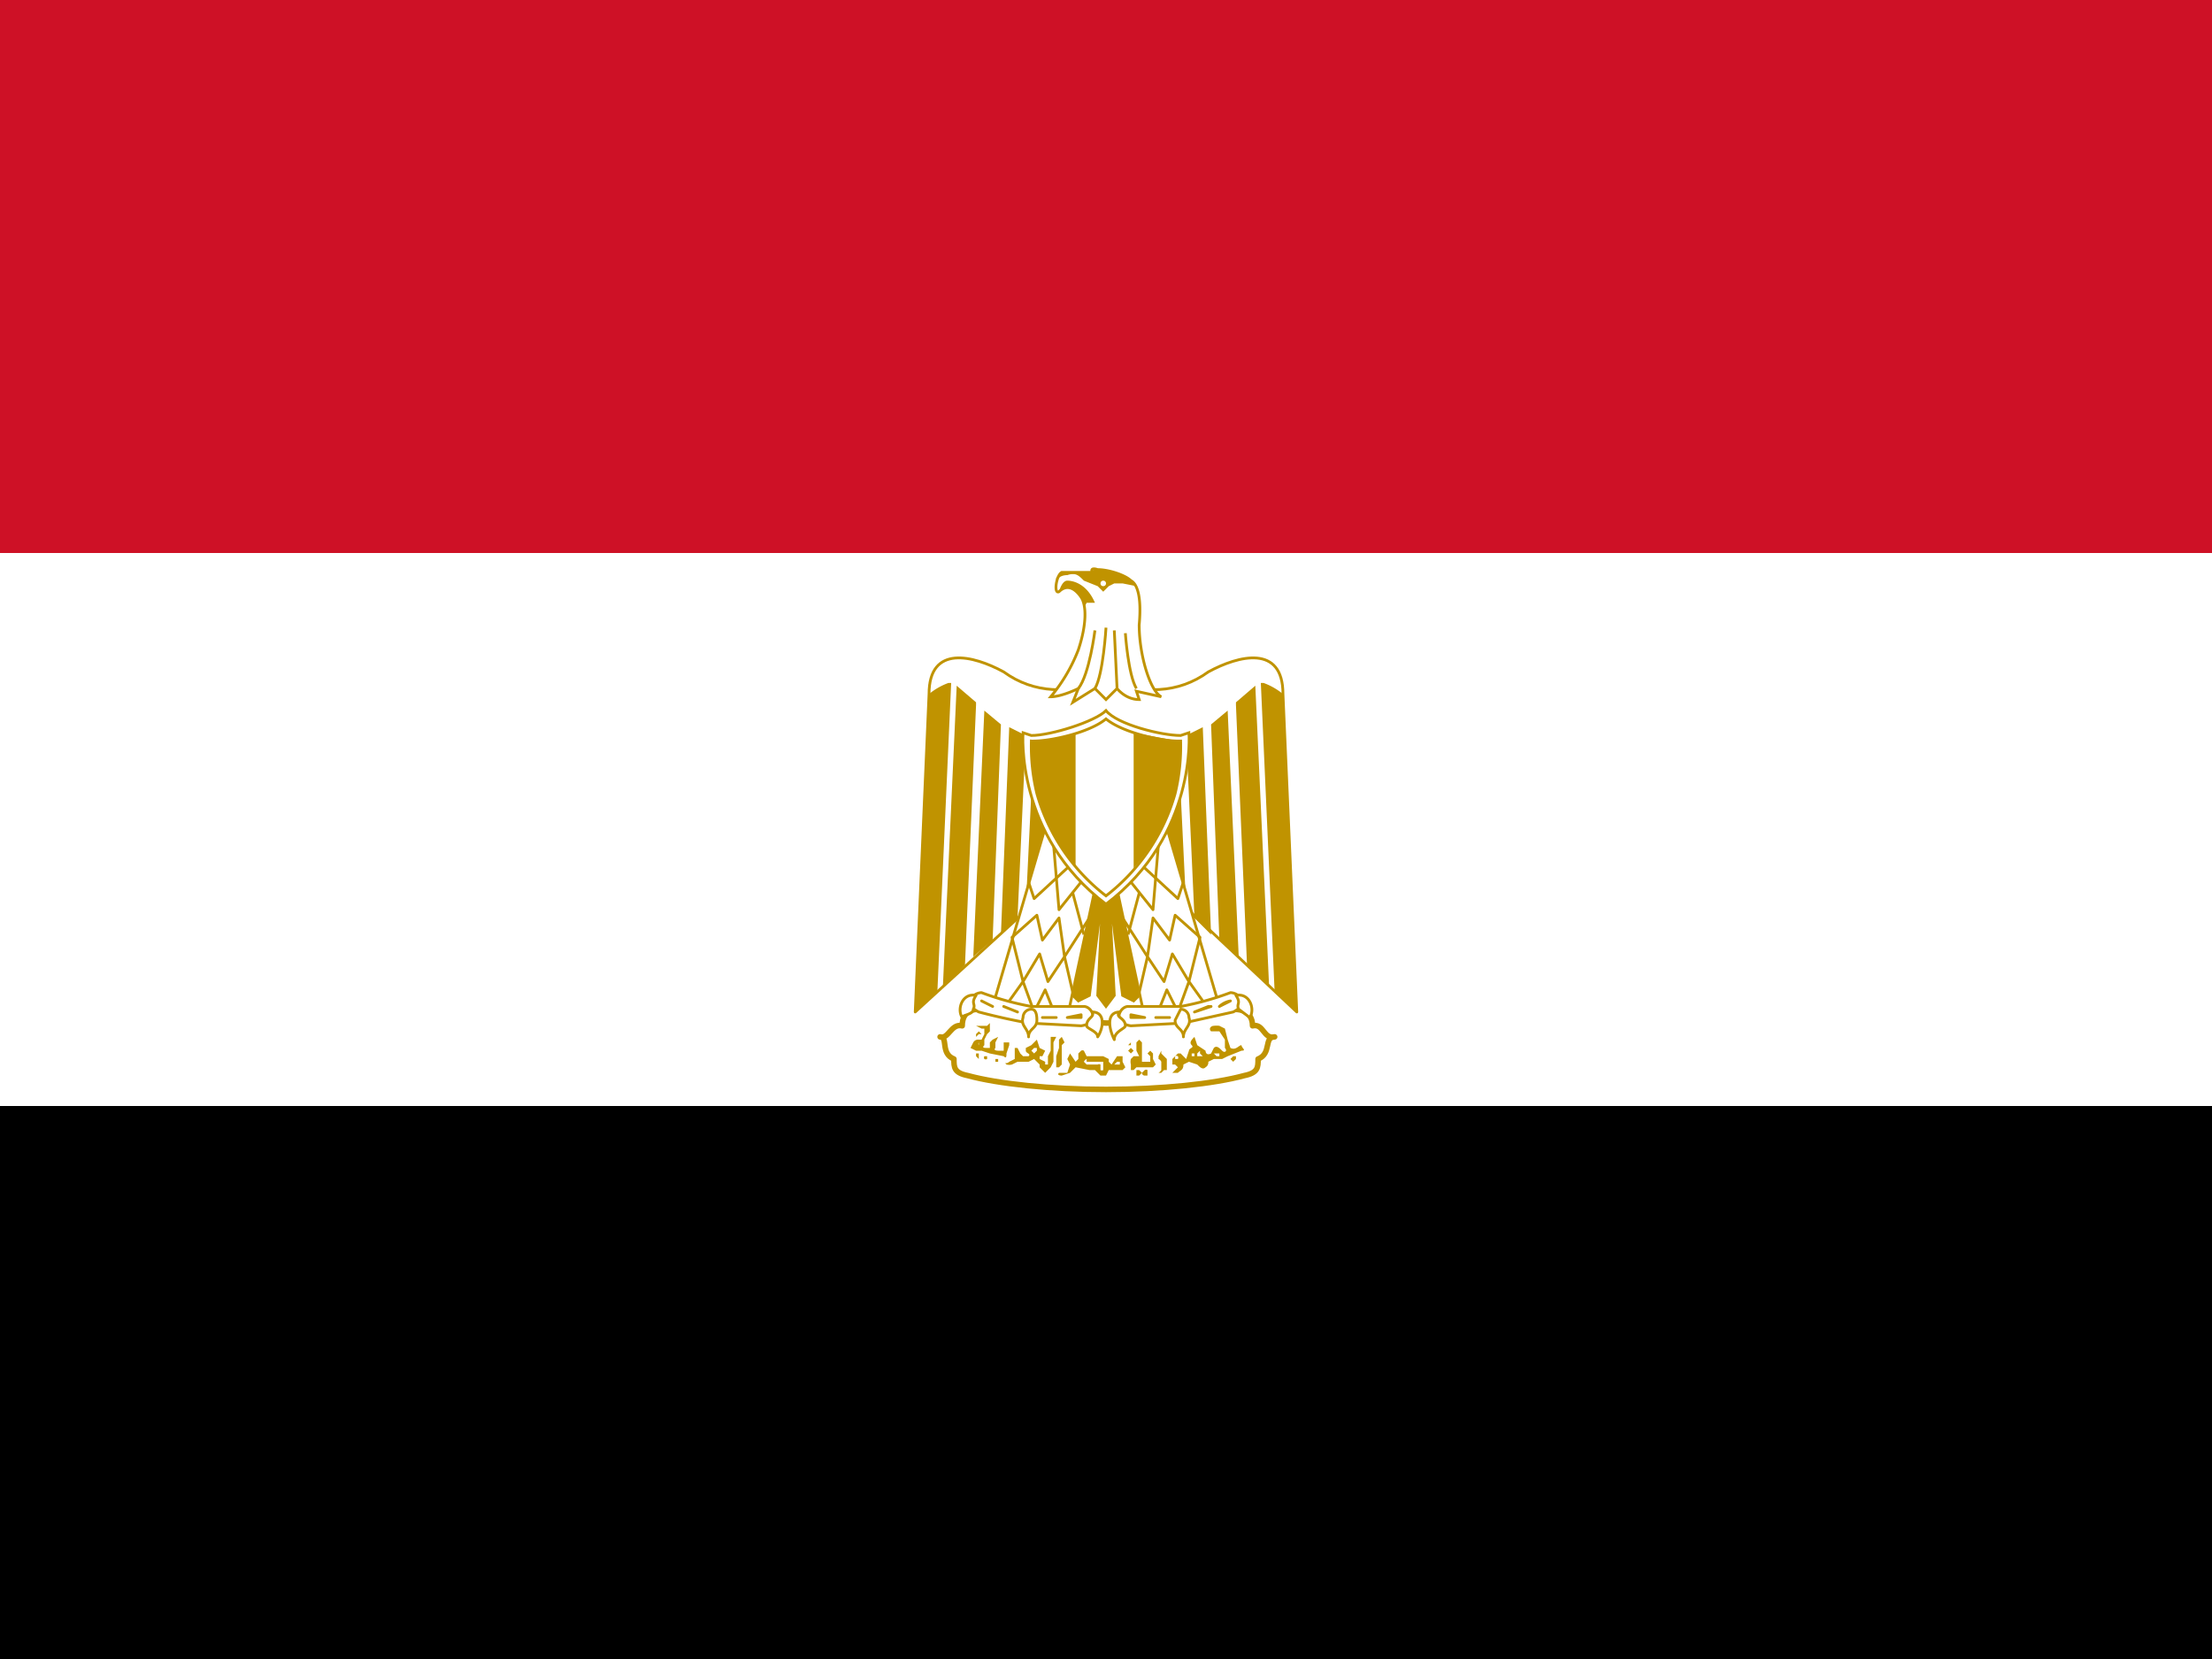 <svg xmlns="http://www.w3.org/2000/svg" xmlns:xlink="http://www.w3.org/1999/xlink" viewBox="0 0 640 480"><rect x="0" y="0" width="640" height="480" fill="#333333" stroke="none"/><path d="M0 320h640v160H0z"/><path fill="#fff" d="M0 160h640v160H0z"/><path fill="#ce1126" d="M0 0h640v160H0z"/><g fill="#fff" stroke="#c09300" transform="matrix(.8 0 0 .8 -40 0)"><path stroke-linejoin="round" d="m451 302 68 64-5-115c0-18-16-14-27-8-11 8-24 8-37 3-13 5-26 5-37-3-11-6-27-10-27 8l-5 115 70-64z"/><path id="a" fill="#c09300" stroke="none" d="m394 247-5 112-8 7 5-115a24 24 0 0 1 7-4zm9 8-4 94-8 8 5-109 7 6zm9 7-3 78-7 6 4-89 6 5zm9 4-3 66-6 6 3-75 6 3zm9 0-2 55-7 7 3-62h6z"/><use xlink:href="#a" width="100%" height="100%" transform="matrix(-1 0 0 1 900 0)"/><path fill="#c09300" d="m453 315 10 44-3 3-4-2-5-39 2 39-3 4-3-4 2-39-5 39-4 2-3-3 10-44h6z"/><g id="b" fill="none" stroke-linejoin="round" stroke-width="1"><path fill="#fff" d="m429 296-20 68 27 4 11-51-18-21z"/><path d="m422 319 2 6 13-12"/><path d="m431 305 2 24 8-10m-3 4 4 15m2-6-9 14m3 13-3-13-2-14-6 8-2-9-9 8 4 16 6-10 3 10 6-9M415 362l5-7 4 11 4-8 4 10"/></g><use xlink:href="#b" width="100%" height="100%" transform="matrix(-1 0 0 1 900 0)"/><g stroke-linecap="round" stroke-linejoin="round"><path stroke-width="2" d="M450 394c20 0 39-2 50-5 5-1 5-3 5-6 5-2 2-8 6-8-4 1-4-5-8-4 0-6-6-7-11-5-9 3-26 4-42 4-16-1-33-1-42-4-5-2-10-1-10 5-4-1-5 5-8 4 3 0 0 6 5 8 0 3 0 5 5 6 11 3 30 5 50 5z"/><path d="M423 364h19c3 0 6 6-1 7l-19-1a231 231 0 0 1-18-4c-6-3-2-7 1-7a105 105 0 0 0 18 5zm54 0h-19c-3 0-6 6 1 7l19-1 18-4c6-3 2-7-1-7a105 105 0 0 1-18 5z"/><path d="M403 360c-5-1-7 5-5 8 0-1 4-1 4-3 1-2-1-2 1-5zm19 15c0-3 3-3 3-6 0-1 0-4-2-4a3 3 0 0 0-3 3c-1 3 2 4 2 7zm23-9c5 0 4 6 2 9 0-2-4-3-4-4 0-3 3-3 2-5zm52-6c5-1 7 5 5 8l-4-3c-1-2 1-2-1-5zm-19 15c0-3-3-3-3-6l2-4a3 3 0 0 1 3 3c1 3-2 4-2 7zm-23-9c-5 0-4 6-2 10 0-3 4-4 4-5 0-3-4-3-2-5zM405 362l4 2-4-2zm8 2 5 2-5-2zm28 4h-5l5-1zm-9 0h-5 5zm63-6a8 8 0 0 0-4 2l4-2zm-7 2-6 2 5-2zm-29 4h5l-5-1zm9 0h5-5z"/><g fill="#c09300" stroke="none"><path d="M403 375v-1l1-1 1 1h-1l-1 1zm55 4v-1l1-1v1h-1zm1 2-1-1 1-1 1 1-1 1z"/><path d="m408 370-1 1h-4l2 1h1v2l-1 2h-1a2 2 0 0 0-2 1l-1 2 2 1h2l3 1 5 1c1 1 1 0 1-1l1-3v-1h-2v3h-2s-2 0-1-1v-2l1-2-2 1-1 1v2h-1c-1 0-2 0-1-1v-2l1-2 1-1v-3zm-4 7v1a1 1 0 0 1 0-1zm-1 5v-1h1v2l-1-1zm3 1a1 1 0 0 1 0-1h1v1a1 1 0 0 1-1 0zm89 0 1-1h1v1l-1 1-1-1zm-85 2v-2h1v1h-1zm22 1v-4l1-3v-3l1-1 1 2-1 1v7l-1 1h-1zm30-10-1 1v3l1 2h-2l-1 1a4 4 0 0 0 0 2v2h1l1-1h6l1-1-1-2v-2l-1-1-1 1 1 1v2h-3v-7l-1-1zm-1 8v1-1zm-30-9h-1v5l-1 2v3h-1v-1l-2-1v-1h1l1-2-2-1-1-3-2 2-2 1v1c0 1 2 1 1 2h-2l-1-1-1-2h-1v4l-2 1c-1 1-2 0-1 1a4 4 0 0 0 2 0l2-1h4l2-1 2 2v1l2 2 2-2 1-2v-7l1-2h-1zm-7 4h1v1l-1 1-1-1 1-1h1zm67-8a8 8 0 0 0-2 0c-1 0-2 1-1 2h3l2 3v3c1 1 0 2-1 1s-2-2-3-1l-1 2c-2 1-2-1-2-1l-3-2-1-3c-1 1-2 2-1 3s-1 1-1 2l-1 3-2-2h-1l-2 2v2h1l1 1-2 2h2c1-1 2-1 2-3l2-1 3 1c1 1 2 2 3 1a2 2 0 0 0 1-2l2-1h3l2-1 5-2c2 0 0-1 0-2-1 0-2 2-4 1l-1-3-1-4-2-1zm-7 9v1l1 1h-2v-1l1-1zm6 1h1v1h-1l-1-1h1zm-9 0h1v1h-1c-1 0 0 0 0 0v-1zm-5 1a1 1 0 0 1 0 1h-1v-1a1 1 0 0 1 1 0zm9 2h1-2 1zm-17 4h1a3 3 0 0 0 1-1v-3a2 2 0 0 0-1-1v-1l1-2v1l1 1 1 1v4h-1l-1 1h-2zm-7 1v-2h1l1 1 1-1a1 1 0 0 1 1 0v2h-1a1 1 0 0 1-1-1l-1 1h-1zm-20-9-1 1v2l-1 1-2-3-1 2 1 2-1 3h-3c-1 1 1 1 1 1l3-1 2-2 5 1h2l2 2h2l1-2h5l1-1-1-2v-2h-2l-2 3-1-1v-1l-2-1h-6l-1-2a1 1 0 0 0-1 0zm2 4h6v3a1 1 0 0 1-1 0v-2a1 1 0 0 0-1 0h-4l-1-1a2 2 0 0 1 1-1zm11 0h1v1h-2l1-1z"/></g></g><path d="M450 327c33-25 30-62 30-62l-3 1c-7 0-23-4-27-9-4 4-20 9-27 9l-3-1s-3 37 30 62z"/><path d="M477 268h-1c-6 0-20-3-26-8-6 5-20 8-26 8a5 5 0 0 1-1 0 73 73 0 0 0 2 19 71 71 0 0 0 25 37 71 71 0 0 0 25-37 73 73 0 0 0 2-19z"/><path fill="#c09300" stroke="none" d="M439 265a62 62 0 0 1-16 3v4a73 73 0 0 0 2 15 71 71 0 0 0 14 26v-48zm21 0v49a71 71 0 0 0 15-27 73 73 0 0 0 2-15v-4h-1l-16-3z"/><path d="m462 253-1-3 9 2c-4-2-8-15-8-26 1-11-1-15-3-16-2-2-8-4-12-4-3-1-2 1-2 1h-11c-2 1-3 8-1 7 3-3 6-1 8 2s2 10-1 19a60 60 0 0 1-10 17c4 0 10-3 10-3l-2 5 8-5 4 4 4-4s3 4 8 4z"/><path fill="none" d="M446 228s-2 16-6 21m10-22s-1 17-4 22m7-21 1 21m3-20s1 15 4 20"/><path fill="#c09300" stroke="none" d="M442 220a8 8 0 0 0-1-4c-2-3-5-5-8-2 0 0 1-4 3-4s7 1 10 8h-3l-1 2z"/><path fill="#c09300" stroke="none" d="m432 209 2-2h11s-1-1 2-1c4 0 10 2 12 4a8 8 0 0 1 2 2l-5-1h-3l-2 1-2 2-1-1-1-1-5-2c-2-2-3-3-6-2-3 0-4 2-4 2v-1z"/><circle cx="449" cy="211" r="1" stroke="none"/></g></svg>